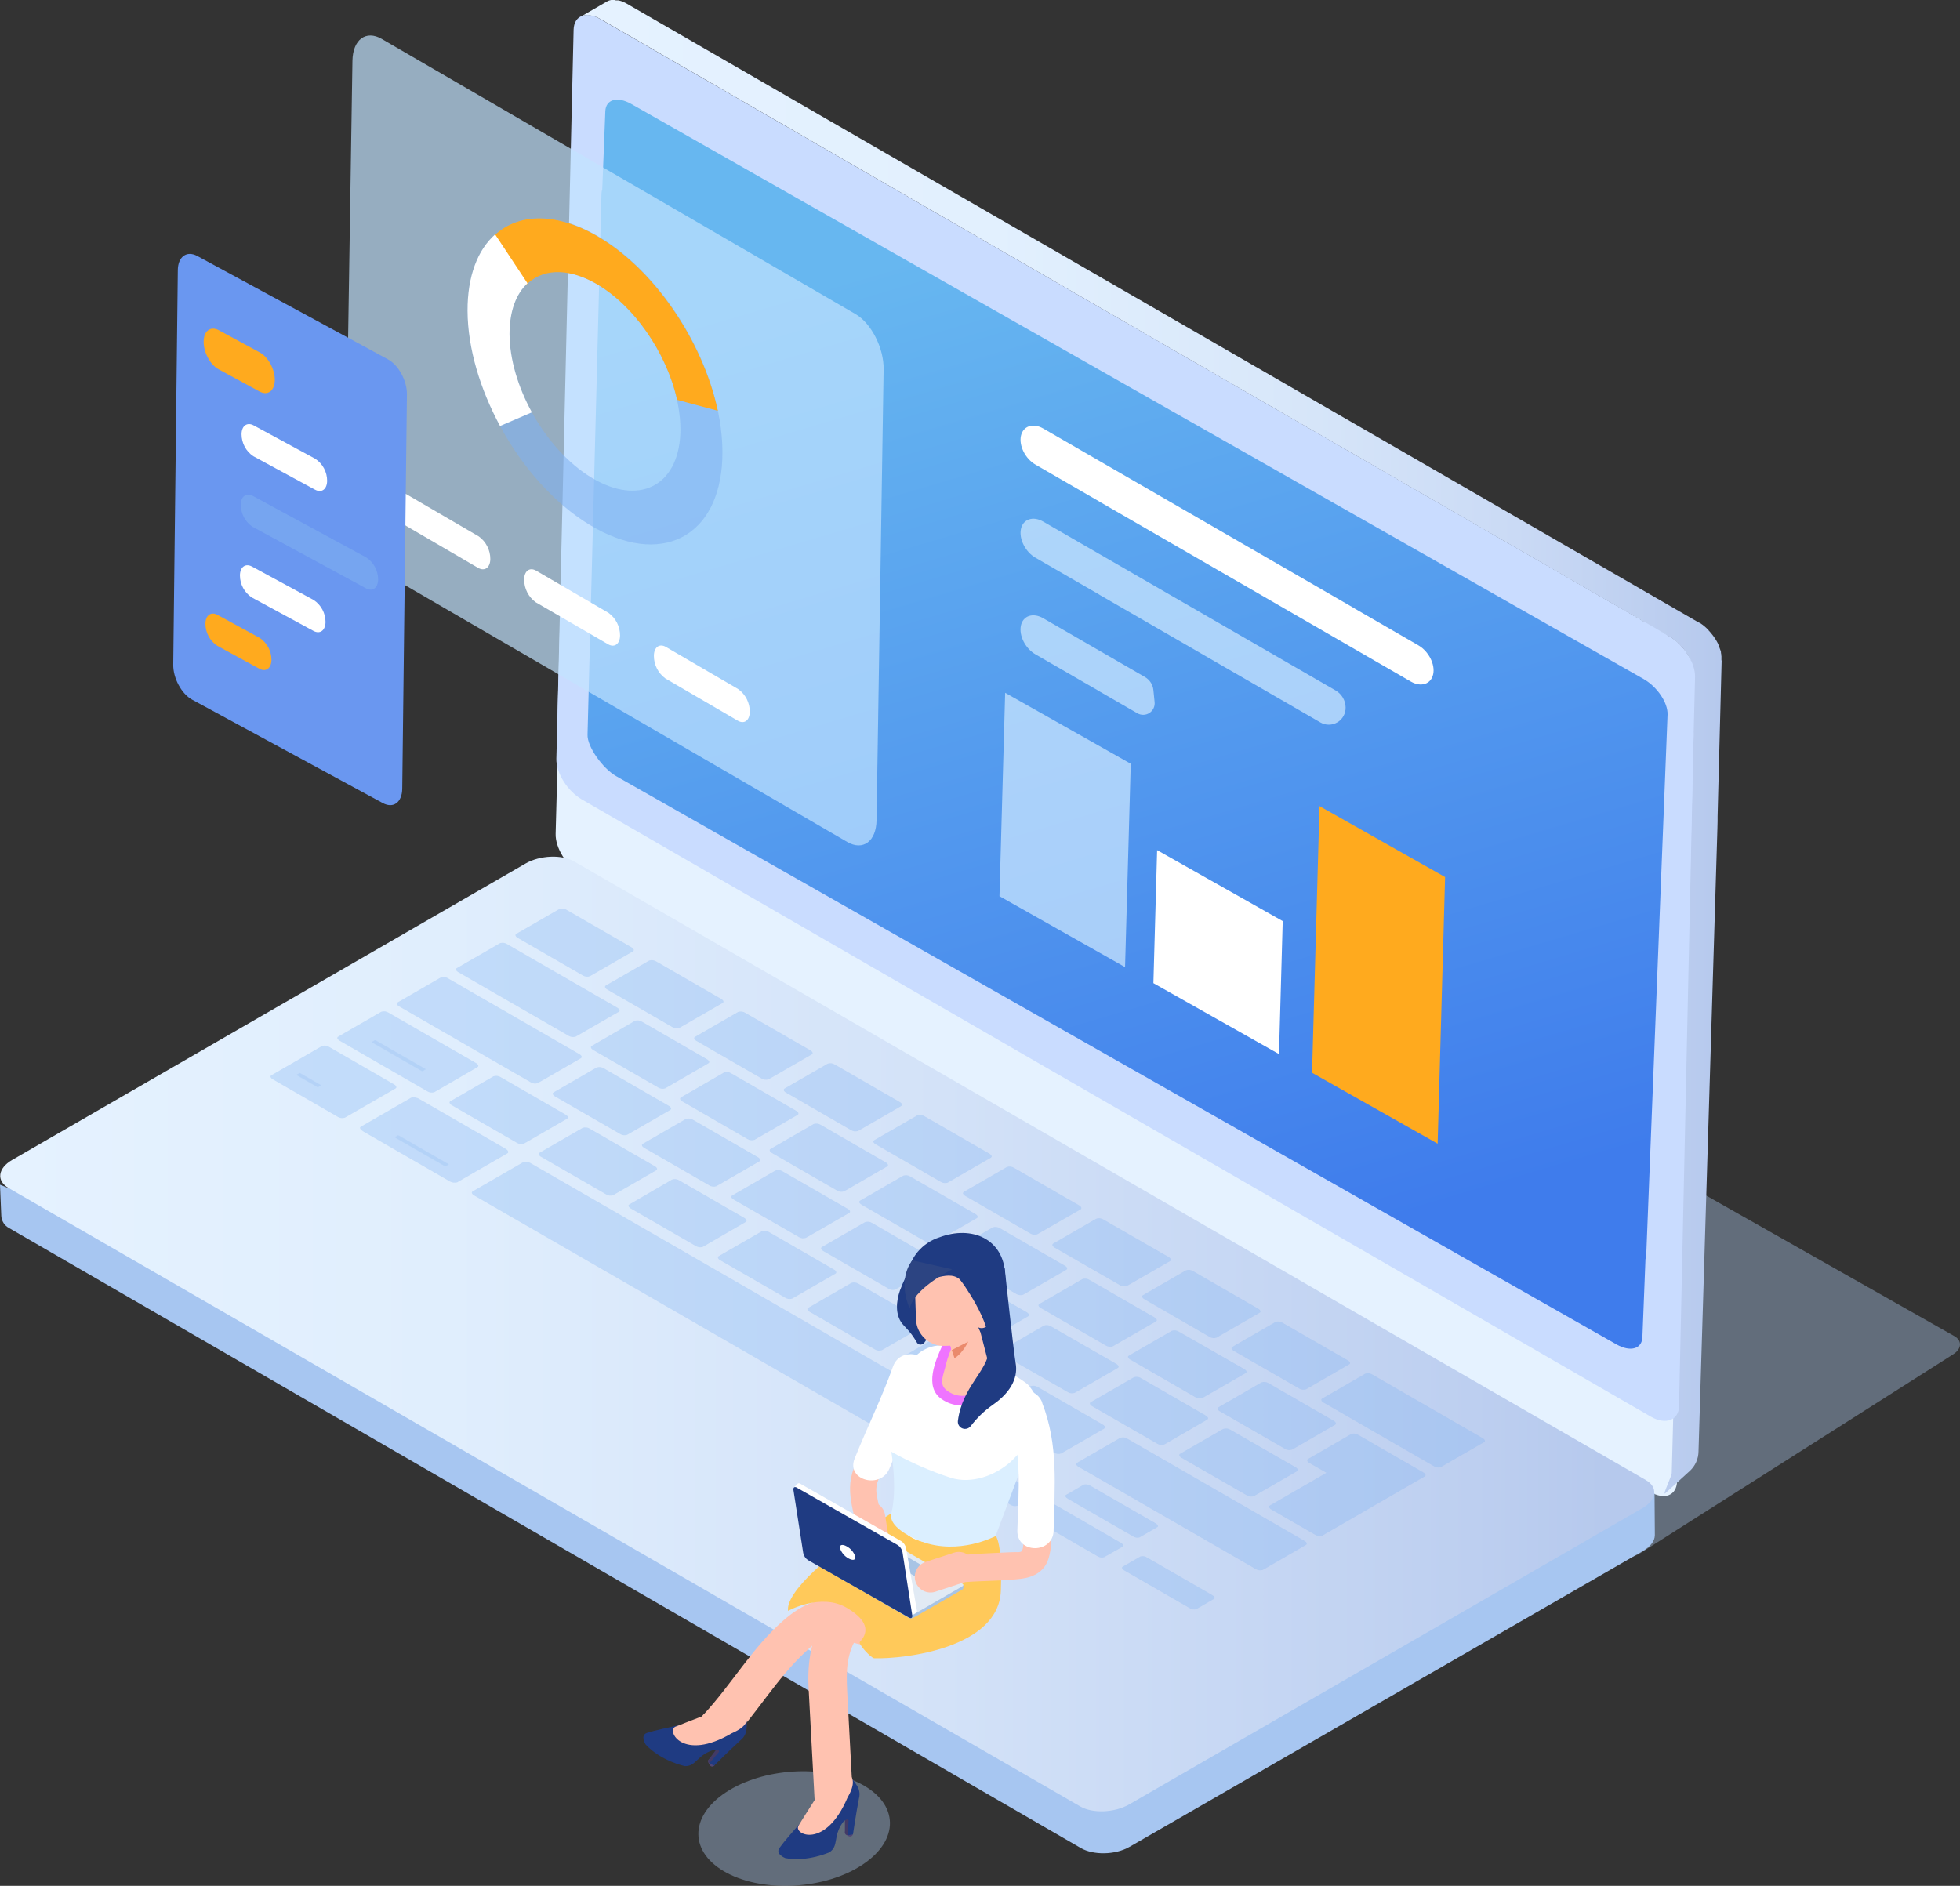 <svg width="292" height="281" viewBox="0 0 292 281" fill="none" xmlns="http://www.w3.org/2000/svg">
<rect x="0" y="0" width="292" height="281" fill="#333333" stroke="none"/>
<g style="mix-blend-mode:multiply" opacity="0.4">
<path d="M239.767 231.731L136.006 172.975C134.805 172.294 134.862 171.059 136.189 170.236L182.833 140.586C183.516 140.171 184.29 139.93 185.087 139.883C185.885 139.836 186.682 139.985 187.409 140.317L291.141 199.074C292.342 199.754 292.285 200.989 290.958 201.813L244.315 231.462C243.635 231.872 242.866 232.111 242.074 232.158C241.282 232.205 240.49 232.058 239.767 231.731Z" fill="#A8C4E5"/>
</g>
<path d="M248.605 118.633C250.767 119.88 252.472 122.608 252.415 124.723L249.846 220.729C249.789 222.845 247.993 223.548 245.842 222.302L86.588 130.327C84.426 129.081 82.722 126.353 82.779 124.237L85.347 28.249C85.404 26.133 87.201 25.43 89.351 26.676L248.605 118.633Z" fill="#E5F2FF"/>
<path d="M256.459 98.327C256.459 98.327 256.459 98.327 256.459 98.287C256.459 98.247 256.459 98.173 256.459 98.116C256.459 98.059 256.459 98.024 256.459 97.979V97.944C256.459 97.891 256.459 97.836 256.459 97.778L256.43 97.613V97.567V97.453L256.39 97.292V97.218V97.184V97.132L256.339 96.966L256.287 96.812L256.224 96.646L256.161 96.48V96.435V96.406L256.127 96.32L256.058 96.166L256.001 96.046V96.011L255.927 95.863L255.852 95.72L255.818 95.663L255.789 95.606L255.704 95.457L255.618 95.314L255.521 95.159L255.423 95.016L255.36 94.925L255.332 94.879L255.166 94.656L255.109 94.582L254.886 94.307L254.851 94.267L254.823 94.233L254.743 94.141L254.605 93.993L254.554 93.936V93.907L254.502 93.856L254.365 93.718L254.262 93.615L254.113 93.478L253.959 93.341L253.804 93.215L253.644 93.089L253.524 93.004L253.364 92.889L253.318 92.861L252.866 92.638L252.706 92.54L248.851 90.316L93.99 0.904L93.756 0.766L93.338 0.526L93.178 0.44L93.012 0.36L92.852 0.286L92.686 0.217L92.52 0.16L92.343 0.109L92.125 0.057H92.051H91.988H91.942H91.759L91.553 0H91.296H91.147H91.05C90.955 0.016 90.861 0.039 90.77 0.069C90.656 0.107 90.547 0.157 90.444 0.217L86.48 2.505C86.581 2.447 86.689 2.399 86.8 2.362L86.931 2.322L87.097 2.282H87.303H87.738C87.845 2.289 87.952 2.303 88.058 2.322C88.173 2.322 88.293 2.373 88.407 2.407H88.436C88.554 2.442 88.672 2.484 88.79 2.533H88.825C88.951 2.585 89.082 2.642 89.214 2.711L89.374 2.796L89.5 2.865L90.375 3.368L244.944 92.672L244.801 92.758L248.862 94.925L249.022 95.028L249.182 95.142L249.343 95.262L249.411 95.314L249.663 95.52L249.915 95.743H249.943L250.172 95.966L250.206 96L250.424 96.229L250.464 96.269L250.67 96.503L250.773 96.629L250.893 96.783L251.03 96.966L251.116 97.087L251.19 97.195L251.316 97.384L251.35 97.435L251.516 97.704L251.676 97.99V98.019L251.82 98.299V98.333L251.945 98.613V98.653L252.054 98.928V98.968C252.088 99.059 252.119 99.153 252.146 99.248V99.288C252.172 99.38 252.199 99.473 252.226 99.568V99.603C252.249 99.698 252.27 99.791 252.289 99.883V100.02C252.289 100.073 252.289 100.129 252.289 100.186C252.289 100.243 252.289 100.3 252.289 100.357C252.289 100.415 252.289 100.472 252.289 100.529C252.289 100.59 252.289 100.651 252.289 100.712C252.289 100.773 252.289 100.821 252.289 100.855V101.107L251.882 116.272L251.036 115.786L246.911 118.004L248.113 118.702L248.273 118.805L248.433 118.919L248.593 119.039L248.662 119.091L248.914 119.297L249.165 119.52H249.194L249.423 119.743L249.457 119.777L249.674 120.006L249.714 120.046L249.92 120.28L250.023 120.406L250.143 120.56L250.281 120.743L250.367 120.863L250.441 120.972L250.567 121.161L250.601 121.212L250.767 121.475L250.927 121.761V121.79L251.07 122.07V122.104L251.196 122.385V122.425L251.305 122.699V122.739C251.339 122.831 251.37 122.924 251.396 123.019V123.059C251.423 123.151 251.45 123.244 251.476 123.34V123.374C251.476 123.465 251.522 123.563 251.539 123.654V123.791V123.894L249.617 195.666C249.617 196.117 248.244 198.936 248.61 198.725L249.629 197.798L249.057 219.483C249.057 219.934 247.684 222.753 248.05 222.542L251.774 219.151C252.17 218.781 252.487 218.334 252.705 217.837C252.924 217.341 253.039 216.805 253.044 216.263L255.858 123.517L255.887 122.373C255.887 122.327 255.887 122.282 255.887 122.236C255.887 122.196 255.887 122.156 255.887 122.116C255.887 122.116 255.887 122.116 255.887 122.076C255.887 122.036 255.887 121.961 255.887 121.904C255.887 121.847 255.887 121.813 255.887 121.767V121.733V121.67L256.459 99.706L256.487 98.562C256.487 98.516 256.487 98.47 256.487 98.425C256.459 98.407 256.459 98.356 256.459 98.327Z" fill="url(#paint0_linear)"/>
<path d="M248.719 107.437C250.881 108.683 252.369 107.437 252.311 109.575L250.143 209.55C250.086 211.665 248.101 212.335 245.945 211.088L86.697 119.131C84.535 117.884 82.83 115.157 82.887 113.041L85.456 17.052C85.513 14.936 87.309 14.233 89.46 15.48L248.719 107.437Z" fill="#C9DCFF"/>
<path d="M248.719 94.816C250.881 96.063 252.586 98.79 252.529 100.906L250.144 196.929C250.086 199.045 248.101 199.714 245.945 198.467L86.697 106.51C84.535 105.264 82.967 109.976 83.025 107.86L85.456 4.432C85.513 2.316 87.309 1.612 89.46 2.859L248.719 94.816Z" fill="#C9DCFF"/>
<path d="M248.433 106.487C248.502 104.715 246.9 102.336 244.852 101.169L94.013 15.474C91.966 14.33 90.249 14.805 90.181 16.583L89.723 28.209C89.655 28.414 89.616 28.627 89.609 28.843L87.532 109.472C87.464 111.245 89.775 114.505 91.823 115.665L240.854 200.337C242.902 201.481 244.618 201.006 244.687 199.228L245.144 187.603C245.213 187.398 245.251 187.184 245.259 186.968L248.433 106.487Z" fill="url(#paint1_linear)"/>
<path style="mix-blend-mode:multiply" d="M246.54 228.798L246.494 222.508L240.373 226.425L239.058 223.4L85.639 134.833C83.791 133.764 80.119 133.901 77.985 135.131L11.515 173.267V172.203L1.419 177.098L0 176.526L0.194 181.181C0.214 181.553 0.33 181.915 0.53 182.229C0.731 182.544 1.009 182.801 1.339 182.976L161.027 275.368C162.875 276.438 166.135 276.42 168.269 275.191L244.772 231.097C245.916 230.422 246.534 229.587 246.534 228.769L246.54 228.798Z" fill="url(#paint2_linear)"/>
<path d="M160.941 269.169L1.281 177.024C-0.566 175.954 -0.332 174.079 1.802 172.843L78.305 128.663C80.439 127.434 83.7 127.297 85.547 128.366L245.207 220.54C247.055 221.61 246.82 223.485 244.686 224.721L168.206 268.872C166.049 270.102 162.789 270.239 160.941 269.169Z" fill="url(#paint3_linear)"/>
<g style="mix-blend-mode:multiply" opacity="0.56">
<g style="mix-blend-mode:multiply" opacity="0.56">
<path d="M87.876 145.464C87.702 145.524 87.518 145.544 87.336 145.524C87.153 145.503 86.978 145.441 86.823 145.344L77.133 139.751C76.784 139.551 76.687 139.277 76.921 139.145L83.339 135.44C83.513 135.379 83.697 135.359 83.879 135.379C84.062 135.4 84.237 135.462 84.392 135.56L94.082 141.152C94.431 141.352 94.528 141.627 94.294 141.758L87.876 145.464Z" fill="#7FB0F0"/>
</g>
<g style="mix-blend-mode:multiply" opacity="0.56">
<path d="M99.116 162.161C98.942 162.223 98.756 162.245 98.573 162.224C98.39 162.203 98.213 162.141 98.058 162.041L88.368 156.449C88.019 156.249 87.927 155.974 88.162 155.843L94.586 152.109C94.758 152.049 94.942 152.029 95.123 152.05C95.304 152.07 95.478 152.132 95.632 152.229L105.323 157.827C105.677 158.033 105.769 158.302 105.54 158.433L99.116 162.161Z" fill="#7FB0F0"/>
</g>
<g style="mix-blend-mode:multiply" opacity="0.56">
<path d="M93.436 169.092C93.262 169.152 93.078 169.172 92.895 169.15C92.713 169.128 92.538 169.065 92.383 168.966L82.687 163.374C82.344 163.174 82.241 162.899 82.47 162.768L88.894 159.056C89.068 158.998 89.252 158.979 89.434 159.001C89.617 159.023 89.791 159.085 89.947 159.182L99.642 164.775C99.991 164.975 100.089 165.249 99.86 165.381L93.436 169.092Z" fill="#7FB0F0"/>
</g>
<g style="mix-blend-mode:multiply" opacity="0.56">
<path d="M78.054 170.407C77.881 170.467 77.698 170.487 77.517 170.466C77.335 170.446 77.161 170.384 77.007 170.287L67.311 164.689C66.968 164.489 66.87 164.215 67.099 164.083L73.523 160.372C73.696 160.312 73.881 160.291 74.063 160.312C74.245 160.333 74.42 160.394 74.576 160.492L84.272 166.084C84.621 166.285 84.712 166.559 84.483 166.691L78.054 170.407Z" fill="#7FB0F0"/>
</g>
<g style="mix-blend-mode:multiply" opacity="0.56">
<path d="M51.38 166.536C51.207 166.597 51.022 166.617 50.84 166.596C50.658 166.576 50.483 166.514 50.328 166.416L40.643 160.823C40.294 160.623 40.197 160.349 40.431 160.217L47.971 155.86C48.144 155.801 48.329 155.782 48.511 155.804C48.693 155.825 48.868 155.888 49.023 155.986L58.714 161.578C59.062 161.778 59.154 162.053 58.925 162.184L51.38 166.536Z" fill="#7FB0F0"/>
</g>
<g style="mix-blend-mode:multiply" opacity="0.56">
<path d="M68.1 176.177C67.886 176.227 67.664 176.232 67.448 176.19C67.233 176.149 67.028 176.063 66.848 175.937L54.148 168.612C53.697 168.349 53.508 168.04 53.737 167.891L61.27 163.545C61.483 163.496 61.704 163.492 61.918 163.532C62.133 163.573 62.337 163.657 62.517 163.78L75.216 171.105C75.68 171.368 75.857 171.677 75.628 171.826L68.1 176.177Z" fill="#7FB0F0"/>
</g>
<g style="mix-blend-mode:multiply" opacity="0.56">
<path d="M151.52 224.377C151.354 224.422 151.18 224.431 151.01 224.402C150.84 224.373 150.678 224.308 150.536 224.212L140.851 218.625C140.497 218.419 140.365 218.167 140.56 218.053L143.345 216.44C143.513 216.396 143.688 216.387 143.858 216.416C144.029 216.445 144.192 216.51 144.335 216.606L154.02 222.193C154.369 222.393 154.494 222.65 154.306 222.765L151.52 224.377Z" fill="#7FB0F0"/>
</g>
<g style="mix-blend-mode:multiply" opacity="0.56">
<path d="M164.471 232.04C164.305 232.085 164.131 232.093 163.961 232.065C163.791 232.036 163.629 231.971 163.487 231.874L153.803 226.287C153.448 226.081 153.316 225.83 153.511 225.715L156.297 224.103C156.464 224.058 156.639 224.05 156.809 224.079C156.98 224.107 157.143 224.172 157.286 224.269L166.976 229.878C167.325 230.079 167.451 230.336 167.262 230.45L164.471 232.04Z" fill="#7FB0F0"/>
</g>
<g style="mix-blend-mode:multiply" opacity="0.56">
<path d="M178.199 239.783C178.034 239.825 177.862 239.831 177.695 239.801C177.527 239.772 177.368 239.707 177.227 239.611L167.537 234.024C167.188 233.824 167.05 233.567 167.234 233.453L169.916 231.903C170.081 231.862 170.253 231.856 170.421 231.886C170.588 231.915 170.748 231.98 170.889 232.074L180.579 237.661C180.928 237.861 181.06 238.113 180.877 238.233L178.199 239.783Z" fill="#7FB0F0"/>
</g>
<g style="mix-blend-mode:multiply" opacity="0.56">
<path d="M169.756 229.089C169.591 229.131 169.419 229.138 169.251 229.108C169.084 229.079 168.924 229.014 168.784 228.918L159.093 223.331C158.744 223.131 158.607 222.874 158.79 222.759L161.473 221.209C161.638 221.169 161.81 221.163 161.977 221.192C162.145 221.222 162.304 221.286 162.445 221.381L172.136 226.968C172.485 227.168 172.616 227.42 172.433 227.54L169.756 229.089Z" fill="#7FB0F0"/>
</g>
<g style="mix-blend-mode:multiply" opacity="0.56">
<path d="M134.765 214.639C134.591 214.699 134.405 214.719 134.222 214.697C134.039 214.675 133.863 214.612 133.707 214.513L70.635 178.127C70.291 177.927 70.189 177.653 70.417 177.521L77.957 173.164C78.131 173.106 78.315 173.088 78.497 173.109C78.679 173.131 78.854 173.193 79.009 173.29L142.087 209.676C142.436 209.876 142.533 210.156 142.305 210.287L134.765 214.639Z" fill="#7FB0F0"/>
</g>
<g style="mix-blend-mode:multiply" opacity="0.56">
<path d="M66.384 173.776C66.351 173.788 66.315 173.788 66.281 173.776L58.845 169.498C58.805 169.498 58.782 169.447 58.799 169.441L59.268 169.172C59.302 169.161 59.338 169.161 59.371 169.172L66.808 173.45C66.848 173.45 66.871 173.501 66.859 173.507L66.384 173.776Z" fill="#7FB0F0"/>
</g>
<g style="mix-blend-mode:multiply" opacity="0.56">
<path d="M47.364 161.996C47.356 162 47.346 162.003 47.336 162.003C47.326 162.003 47.316 162 47.307 161.996L44.161 160.183C44.161 160.183 44.161 160.183 44.161 160.149L44.63 159.88C44.639 159.875 44.649 159.873 44.659 159.873C44.669 159.873 44.679 159.875 44.687 159.88L47.834 161.693C47.834 161.693 47.834 161.693 47.834 161.727L47.364 161.996Z" fill="#7FB0F0"/>
</g>
<g style="mix-blend-mode:multiply" opacity="0.56">
<path d="M91.342 178.087C91.169 178.147 90.984 178.166 90.802 178.144C90.62 178.122 90.445 178.06 90.29 177.961L80.6 172.369C80.256 172.169 80.153 171.894 80.382 171.763L86.806 168.052C86.981 167.993 87.166 167.973 87.349 167.995C87.532 168.017 87.708 168.079 87.864 168.177L97.555 173.77C97.903 173.97 98.001 174.245 97.766 174.382L91.342 178.087Z" fill="#7FB0F0"/>
</g>
<g style="mix-blend-mode:multiply" opacity="0.56">
<path d="M104.711 185.784C104.538 185.843 104.355 185.863 104.174 185.842C103.992 185.822 103.818 185.761 103.664 185.664L93.974 180.071C93.625 179.871 93.527 179.597 93.756 179.465L100.134 175.754C100.309 175.695 100.495 175.675 100.678 175.697C100.861 175.719 101.037 175.781 101.193 175.88L110.883 181.472C111.226 181.673 111.323 181.947 111.094 182.079L104.711 185.784Z" fill="#7FB0F0"/>
</g>
<g style="mix-blend-mode:multiply" opacity="0.56">
<path d="M118.033 193.487C117.861 193.546 117.677 193.566 117.496 193.545C117.315 193.524 117.141 193.463 116.986 193.367L107.29 187.774C106.941 187.574 106.85 187.299 107.079 187.168L113.503 183.457C113.676 183.397 113.86 183.376 114.043 183.397C114.225 183.418 114.4 183.479 114.555 183.577L124.251 189.169C124.6 189.37 124.692 189.644 124.463 189.776L118.033 193.487Z" fill="#7FB0F0"/>
</g>
<g style="mix-blend-mode:multiply" opacity="0.56">
<path d="M131.379 201.184C131.206 201.244 131.021 201.265 130.839 201.244C130.656 201.223 130.481 201.162 130.326 201.064L120.63 195.471C120.281 195.271 120.184 194.996 120.413 194.865L126.837 191.154C127.011 191.094 127.197 191.074 127.38 191.095C127.564 191.117 127.74 191.18 127.895 191.28L137.591 196.872C137.94 197.072 138.031 197.347 137.803 197.478L131.379 201.184Z" fill="#7FB0F0"/>
</g>
<g style="mix-blend-mode:multiply" opacity="0.56">
<path d="M144.753 208.886C144.578 208.946 144.392 208.965 144.209 208.943C144.026 208.922 143.85 208.859 143.694 208.761L134.004 203.168C133.655 202.968 133.564 202.693 133.793 202.562L140.176 198.856C140.35 198.796 140.534 198.776 140.716 198.797C140.899 198.817 141.074 198.879 141.229 198.976L150.919 204.569C151.268 204.769 151.365 205.049 151.137 205.181L144.753 208.886Z" fill="#7FB0F0"/>
</g>
<g style="mix-blend-mode:multiply" opacity="0.56">
<path d="M158.076 216.578C157.902 216.636 157.717 216.656 157.535 216.634C157.353 216.612 157.178 216.55 157.023 216.452L147.333 210.859C146.984 210.659 146.887 210.385 147.116 210.253L153.539 206.542C153.714 206.482 153.9 206.462 154.083 206.484C154.266 206.506 154.442 206.569 154.598 206.668L164.288 212.26C164.637 212.46 164.728 212.735 164.5 212.866L158.076 216.578Z" fill="#7FB0F0"/>
</g>
<g style="mix-blend-mode:multiply" opacity="0.56">
<path d="M188.136 233.921C187.962 233.981 187.777 234 187.595 233.978C187.413 233.956 187.238 233.894 187.083 233.796L160.678 218.562C160.329 218.362 160.232 218.087 160.467 217.956L166.89 214.244C167.064 214.184 167.248 214.164 167.43 214.185C167.613 214.206 167.788 214.267 167.943 214.365L194.348 229.598C194.697 229.798 194.788 230.073 194.56 230.204L188.136 233.921Z" fill="#7FB0F0"/>
</g>
<g style="mix-blend-mode:multiply" opacity="0.56">
<path d="M106.718 176.749C106.546 176.81 106.362 176.831 106.181 176.81C106 176.789 105.825 176.727 105.671 176.629L95.975 171.037C95.627 170.836 95.529 170.568 95.764 170.43L102.188 166.719C102.361 166.66 102.544 166.641 102.726 166.663C102.907 166.685 103.081 166.747 103.235 166.845L112.931 172.438C113.279 172.638 113.371 172.912 113.142 173.044L106.718 176.749Z" fill="#7FB0F0"/>
</g>
<g style="mix-blend-mode:multiply" opacity="0.56">
<path d="M120.064 184.446C119.891 184.506 119.708 184.526 119.527 184.505C119.345 184.484 119.171 184.423 119.017 184.326L109.292 178.733C108.949 178.533 108.852 178.264 109.081 178.127L115.533 174.41C115.706 174.351 115.889 174.331 116.07 174.351C116.251 174.372 116.426 174.433 116.58 174.53L126.305 180.123C126.648 180.323 126.745 180.598 126.516 180.729L120.064 184.446Z" fill="#7FB0F0"/>
</g>
<g style="mix-blend-mode:multiply" opacity="0.56">
<path d="M133.409 192.137C133.236 192.197 133.051 192.216 132.869 192.195C132.686 192.173 132.511 192.11 132.357 192.011L122.667 186.419C122.323 186.219 122.215 185.944 122.449 185.813L128.873 182.101C129.047 182.043 129.231 182.025 129.413 182.046C129.595 182.068 129.77 182.13 129.926 182.227L139.604 187.831C139.953 188.031 140.051 188.306 139.822 188.437L133.409 192.137Z" fill="#7FB0F0"/>
</g>
<g style="mix-blend-mode:multiply" opacity="0.56">
<path d="M146.755 199.846C146.581 199.906 146.396 199.925 146.214 199.904C146.032 199.882 145.857 199.819 145.702 199.72L136.012 194.127C135.663 193.927 135.566 193.653 135.795 193.521L142.219 189.81C142.392 189.751 142.577 189.731 142.759 189.753C142.941 189.775 143.116 189.837 143.271 189.936L152.961 195.528C153.31 195.728 153.402 196.003 153.179 196.134L146.755 199.846Z" fill="#7FB0F0"/>
</g>
<g style="mix-blend-mode:multiply" opacity="0.56">
<path d="M160.106 207.542C159.933 207.602 159.748 207.622 159.565 207.6C159.383 207.578 159.208 207.516 159.054 207.417L149.329 201.824C148.98 201.624 148.883 201.355 149.117 201.218L155.541 197.507C155.714 197.448 155.898 197.429 156.079 197.451C156.26 197.472 156.434 197.535 156.588 197.633L166.313 203.225C166.662 203.425 166.753 203.7 166.53 203.831L160.106 207.542Z" fill="#7FB0F0"/>
</g>
<g style="mix-blend-mode:multiply" opacity="0.56">
<path d="M173.451 215.239C173.279 215.299 173.096 215.32 172.914 215.299C172.733 215.278 172.559 215.217 172.405 215.119L162.714 209.533C162.36 209.327 162.262 209.058 162.497 208.926L168.921 205.215C169.095 205.156 169.279 205.137 169.461 205.159C169.644 205.181 169.818 205.243 169.973 205.341L179.647 210.922C179.995 211.122 180.087 211.397 179.858 211.528L173.451 215.239Z" fill="#7FB0F0"/>
</g>
<g style="mix-blend-mode:multiply" opacity="0.56">
<path d="M186.797 222.936C186.625 222.996 186.441 223.017 186.26 222.996C186.079 222.975 185.904 222.914 185.75 222.816L176.026 217.224C175.677 217.024 175.585 216.755 175.814 216.618L182.238 212.906C182.41 212.846 182.594 212.826 182.775 212.847C182.956 212.868 183.131 212.929 183.285 213.026L193.009 218.619C193.358 218.819 193.45 219.094 193.221 219.225L186.797 222.936Z" fill="#7FB0F0"/>
</g>
<g style="mix-blend-mode:multiply" opacity="0.56">
<path d="M112.405 169.836C112.231 169.897 112.045 169.918 111.862 169.897C111.678 169.877 111.502 169.814 111.346 169.716L101.656 164.117C101.313 163.917 101.216 163.648 101.45 163.511L107.874 159.8C108.046 159.74 108.23 159.72 108.411 159.741C108.592 159.762 108.767 159.823 108.921 159.92L118.611 165.513C118.96 165.713 119.057 165.987 118.829 166.119L112.405 169.836Z" fill="#7FB0F0"/>
</g>
<g style="mix-blend-mode:multiply" opacity="0.56">
<path d="M125.75 177.515C125.577 177.576 125.392 177.596 125.21 177.576C125.028 177.555 124.853 177.493 124.697 177.395L115.007 171.803C114.658 171.603 114.561 171.328 114.796 171.191L121.22 167.48C121.393 167.42 121.578 167.401 121.76 167.423C121.942 167.444 122.117 167.507 122.272 167.605L131.962 173.198C132.306 173.398 132.403 173.673 132.174 173.804L125.75 177.515Z" fill="#7FB0F0"/>
</g>
<g style="mix-blend-mode:multiply" opacity="0.56">
<path d="M139.096 185.212C138.922 185.274 138.736 185.295 138.553 185.274C138.369 185.253 138.193 185.191 138.037 185.092L128.347 179.5C127.998 179.3 127.907 179.025 128.141 178.894L134.565 175.182C134.737 175.123 134.921 175.103 135.102 175.123C135.283 175.144 135.458 175.205 135.612 175.302L145.325 180.895C145.674 181.095 145.771 181.37 145.542 181.501L139.096 185.212Z" fill="#7FB0F0"/>
</g>
<g style="mix-blend-mode:multiply" opacity="0.56">
<path d="M152.441 192.915C152.268 192.976 152.083 192.997 151.901 192.977C151.718 192.956 151.543 192.894 151.388 192.795L141.692 187.202C141.343 187.002 141.246 186.728 141.481 186.59L147.905 182.879C148.078 182.82 148.263 182.801 148.445 182.822C148.627 182.844 148.802 182.907 148.957 183.005L158.653 188.598C159.002 188.798 159.094 189.072 158.865 189.204L152.441 192.915Z" fill="#7FB0F0"/>
</g>
<g style="mix-blend-mode:multiply" opacity="0.56">
<path d="M165.786 200.606C165.613 200.667 165.429 200.688 165.246 200.667C165.064 200.646 164.889 200.584 164.734 200.486L155.049 194.899C154.7 194.699 154.603 194.425 154.838 194.293L161.262 190.582C161.434 190.523 161.618 190.504 161.799 190.526C161.98 190.547 162.154 190.61 162.308 190.708L172.004 196.3C172.348 196.5 172.445 196.769 172.216 196.901L165.786 200.606Z" fill="#7FB0F0"/>
</g>
<g style="mix-blend-mode:multiply" opacity="0.56">
<path d="M179.137 208.309C178.963 208.369 178.777 208.389 178.594 208.367C178.411 208.345 178.235 208.282 178.079 208.183L168.389 202.59C168.046 202.39 167.949 202.116 168.183 201.984L174.607 198.273C174.78 198.221 174.963 198.208 175.142 198.235C175.321 198.261 175.492 198.327 175.642 198.427L185.367 203.991C185.722 204.197 185.813 204.466 185.584 204.598L179.137 208.309Z" fill="#7FB0F0"/>
</g>
<g style="mix-blend-mode:multiply" opacity="0.56">
<path d="M192.483 216.006C192.31 216.066 192.126 216.087 191.943 216.066C191.761 216.045 191.586 215.984 191.431 215.886L181.735 210.293C181.386 210.093 181.289 209.818 181.523 209.687L187.947 205.976C188.12 205.917 188.304 205.898 188.485 205.92C188.666 205.941 188.84 206.004 188.994 206.102L198.69 211.694C199.039 211.894 199.13 212.169 198.901 212.3L192.483 216.006Z" fill="#7FB0F0"/>
</g>
<g style="mix-blend-mode:multiply" opacity="0.56">
<path d="M85.77 154.459C85.597 154.52 85.411 154.541 85.228 154.521C85.044 154.5 84.868 154.438 84.712 154.339L68.278 144.858C67.929 144.658 67.832 144.383 68.066 144.246L74.49 140.535C74.664 140.478 74.848 140.461 75.029 140.485C75.21 140.509 75.384 140.572 75.537 140.672L91.971 150.153C92.32 150.353 92.418 150.628 92.189 150.759L85.77 154.459Z" fill="#7FB0F0"/>
</g>
<g style="mix-blend-mode:multiply" opacity="0.56">
<path d="M214.672 218.596C214.499 218.656 214.315 218.677 214.132 218.656C213.95 218.635 213.775 218.574 213.62 218.476L197.185 208.995C196.842 208.795 196.745 208.52 196.974 208.389L203.392 204.683C203.565 204.623 203.75 204.603 203.932 204.624C204.114 204.645 204.289 204.706 204.444 204.803L220.879 214.285C221.228 214.485 221.325 214.759 221.091 214.891L214.672 218.596Z" fill="#7FB0F0"/>
</g>
<g style="mix-blend-mode:multiply" opacity="0.56">
<path d="M80.113 161.39C79.94 161.45 79.755 161.47 79.573 161.448C79.39 161.426 79.215 161.363 79.061 161.264L59.469 149.958C59.12 149.758 59.023 149.484 59.251 149.352L65.675 145.641C65.849 145.582 66.034 145.562 66.216 145.584C66.398 145.606 66.573 145.668 66.728 145.767L86.32 157.072C86.674 157.278 86.766 157.547 86.537 157.678L80.113 161.39Z" fill="#7FB0F0"/>
</g>
<g style="mix-blend-mode:multiply" opacity="0.56">
<path d="M64.714 162.733C64.541 162.793 64.356 162.812 64.174 162.79C63.992 162.769 63.817 162.706 63.662 162.608L50.597 155.071C50.248 154.871 50.15 154.596 50.379 154.465L56.803 150.753C56.976 150.693 57.161 150.673 57.343 150.694C57.525 150.715 57.7 150.776 57.856 150.874L70.921 158.399C71.27 158.599 71.361 158.874 71.132 159.005L64.714 162.733Z" fill="#7FB0F0"/>
</g>
<g style="mix-blend-mode:multiply" opacity="0.56">
<path d="M101.215 153.161C101.041 153.221 100.855 153.241 100.672 153.22C100.488 153.198 100.312 153.135 100.157 153.035L90.473 147.448C90.124 147.248 90.026 146.974 90.261 146.842L96.702 143.131C96.875 143.071 97.06 143.05 97.242 143.071C97.424 143.092 97.599 143.153 97.754 143.251L107.439 148.838C107.794 149.044 107.885 149.312 107.656 149.45L101.215 153.161Z" fill="#7FB0F0"/>
</g>
<g style="mix-blend-mode:multiply" opacity="0.56">
<path d="M114.504 160.818C114.329 160.878 114.144 160.898 113.96 160.876C113.777 160.854 113.601 160.791 113.446 160.692L103.755 155.099C103.406 154.899 103.309 154.625 103.544 154.493L109.962 150.788C110.135 150.728 110.32 150.707 110.502 150.728C110.684 150.749 110.859 150.81 111.014 150.908L120.727 156.5C121.076 156.701 121.174 156.975 120.939 157.112L114.504 160.818Z" fill="#7FB0F0"/>
</g>
<g style="mix-blend-mode:multiply" opacity="0.56">
<path d="M127.844 168.515C127.671 168.576 127.486 168.597 127.304 168.576C127.121 168.555 126.946 168.493 126.791 168.395L117.101 162.802C116.752 162.602 116.66 162.327 116.889 162.196L123.307 158.49C123.481 158.43 123.665 158.409 123.847 158.43C124.03 158.451 124.205 158.513 124.36 158.61L134.05 164.203C134.399 164.403 134.491 164.672 134.262 164.809L127.844 168.515Z" fill="#7FB0F0"/>
</g>
<g style="mix-blend-mode:multiply" opacity="0.56">
<path d="M141.195 176.217C141.022 176.277 140.837 176.298 140.655 176.277C140.473 176.256 140.298 176.195 140.142 176.097L130.452 170.505C130.103 170.305 130.006 170.03 130.24 169.893L136.659 166.187C136.833 166.127 137.019 166.107 137.202 166.128C137.386 166.15 137.562 166.213 137.717 166.313L147.401 171.9C147.75 172.1 147.848 172.375 147.613 172.506L141.195 176.217Z" fill="#7FB0F0"/>
</g>
<g style="mix-blend-mode:multiply" opacity="0.56">
<path d="M154.54 183.914C154.368 183.975 154.184 183.995 154.003 183.974C153.822 183.954 153.647 183.892 153.493 183.794L143.803 178.202C143.454 178.001 143.357 177.727 143.592 177.59L150.01 173.884C150.184 173.824 150.37 173.804 150.553 173.825C150.737 173.847 150.913 173.91 151.068 174.01L160.77 179.603C161.119 179.803 161.21 180.071 160.976 180.209L154.54 183.914Z" fill="#7FB0F0"/>
</g>
<g style="mix-blend-mode:multiply" opacity="0.56">
<path d="M167.892 191.611C167.718 191.671 167.534 191.692 167.352 191.671C167.17 191.65 166.994 191.589 166.839 191.491L157.115 185.898C156.766 185.698 156.674 185.424 156.909 185.292L163.327 181.587C163.5 181.526 163.685 181.505 163.867 181.526C164.049 181.547 164.225 181.609 164.379 181.707L174.104 187.299C174.447 187.5 174.544 187.774 174.316 187.906L167.892 191.611Z" fill="#7FB0F0"/>
</g>
<g style="mix-blend-mode:multiply" opacity="0.56">
<path d="M181.237 199.314C181.064 199.374 180.879 199.394 180.697 199.374C180.515 199.353 180.34 199.291 180.184 199.194L170.494 193.595C170.145 193.395 170.048 193.121 170.277 192.984L176.695 189.278C176.869 189.218 177.055 189.198 177.238 189.22C177.422 189.242 177.598 189.305 177.753 189.404L187.449 194.997C187.798 195.197 187.895 195.471 187.661 195.603L181.237 199.314Z" fill="#7FB0F0"/>
</g>
<g style="mix-blend-mode:multiply" opacity="0.56">
<path d="M194.582 207.005C194.41 207.065 194.226 207.085 194.045 207.064C193.864 207.044 193.69 206.982 193.535 206.885L183.811 201.287C183.468 201.086 183.37 200.818 183.605 200.68L190.023 196.975C190.195 196.915 190.379 196.895 190.56 196.915C190.742 196.936 190.916 196.998 191.07 197.095L200.795 202.693C201.143 202.893 201.235 203.162 201 203.299L194.582 207.005Z" fill="#7FB0F0"/>
</g>
<g style="mix-blend-mode:multiply" opacity="0.56">
<path d="M202.345 213.799C202.169 213.699 201.974 213.637 201.773 213.616C201.612 213.586 201.446 213.608 201.298 213.678L194.874 217.39C194.823 217.413 194.783 217.455 194.762 217.507C194.741 217.559 194.74 217.617 194.76 217.67C194.828 217.811 194.94 217.925 195.08 217.996L197.609 219.454L189.188 224.32C189.138 224.344 189.098 224.386 189.078 224.439C189.057 224.491 189.058 224.549 189.08 224.6C189.148 224.743 189.263 224.858 189.406 224.926L195.933 228.695C196.109 228.795 196.303 228.859 196.505 228.884C196.669 228.914 196.839 228.892 196.991 228.821L212.253 219.997C212.278 219.986 212.301 219.97 212.321 219.95C212.34 219.93 212.355 219.906 212.365 219.88C212.375 219.854 212.38 219.826 212.38 219.798C212.379 219.77 212.373 219.743 212.361 219.717C212.295 219.572 212.179 219.455 212.035 219.385L202.345 213.799Z" fill="#7FB0F0"/>
</g>
<g style="mix-blend-mode:multiply" opacity="0.56">
<path d="M62.952 159.6C62.919 159.612 62.883 159.612 62.849 159.6L55.413 155.322C55.373 155.322 55.35 155.271 55.367 155.265L55.836 154.996C55.87 154.985 55.906 154.985 55.939 154.996L63.376 159.274C63.416 159.274 63.438 159.325 63.427 159.331L62.952 159.6Z" fill="#7FB0F0"/>
</g>
</g>
<path opacity="0.69" d="M126.224 125.455L55.647 84.466C53.29 83.099 51.408 79.394 51.454 76.237L52.507 9.058C52.558 5.901 54.52 4.438 56.877 5.804L127.448 46.794C129.805 48.16 131.687 51.866 131.641 55.022L130.589 122.202C130.543 125.358 128.575 126.822 126.224 125.455Z" fill="#C2E4FF"/>
<g style="mix-blend-mode:multiply" opacity="0.56">
<path d="M69.662 46.319C69.725 58.419 78.242 72.932 88.751 78.731C99.259 84.529 107.679 79.417 107.628 67.294C107.576 55.171 99.047 40.68 88.539 34.882C78.031 29.084 69.599 34.236 69.662 46.319ZM101.37 63.857C101.41 71.971 95.747 75.397 88.716 71.514C81.686 67.631 75.954 57.893 75.914 49.784C75.874 41.675 81.537 38.239 88.568 42.127C95.598 46.016 101.324 55.766 101.364 63.88L101.37 63.857Z" fill="#7FB0F0"/>
</g>
<path d="M88.527 34.928C82.115 31.377 76.463 31.92 73.082 35.648L78.288 42.55C80.576 40.126 84.334 39.794 88.585 42.144C94.402 45.364 99.327 52.586 100.878 59.58L106.941 61.204C104.682 50.688 97.274 39.771 88.527 34.928Z" fill="#FFAA1E"/>
<path d="M74.496 63.474L79.238 61.438C77.19 57.704 75.932 53.57 75.909 49.784C75.909 46.353 76.893 43.768 78.586 42.213L73.764 34.928C71.172 37.215 69.634 41.138 69.656 46.324C69.685 51.911 71.533 57.99 74.496 63.474Z" fill="white"/>
<path d="M71.258 84.632L60.475 78.342C59.943 77.955 59.511 77.449 59.212 76.863C58.914 76.278 58.759 75.63 58.759 74.973C58.759 73.681 59.583 73.081 60.549 73.641L71.332 79.931C71.864 80.317 72.296 80.824 72.594 81.409C72.893 81.995 73.048 82.642 73.048 83.299C73.031 84.569 72.224 85.169 71.258 84.632Z" fill="white"/>
<path d="M90.587 95.994L79.804 89.733C79.272 89.347 78.84 88.84 78.541 88.254C78.243 87.669 78.088 87.022 78.088 86.365C78.088 85.072 78.912 84.472 79.878 85.032L90.661 91.322C91.193 91.709 91.625 92.215 91.924 92.8C92.222 93.386 92.377 94.034 92.377 94.691C92.36 95.954 91.553 96.555 90.587 95.994Z" fill="white"/>
<path d="M109.916 107.385L99.133 101.095C98.602 100.709 98.169 100.202 97.871 99.617C97.572 99.032 97.417 98.384 97.417 97.727C97.417 96.435 98.241 95.834 99.207 96.395L109.99 102.685C110.522 103.071 110.954 103.578 111.253 104.163C111.551 104.748 111.706 105.396 111.706 106.053C111.689 107.345 110.883 107.946 109.916 107.385Z" fill="white"/>
<path d="M57.02 119.657L28.63 104.257C27.051 103.4 25.77 101.044 25.81 99.002L26.491 40.297C26.491 38.25 27.818 37.289 29.397 38.147L57.804 53.547C59.383 54.404 60.664 56.761 60.624 58.802L59.926 117.512C59.903 119.554 58.605 120.52 57.02 119.657Z" fill="#6A97F0"/>
<path d="M38.652 58.327L32.549 55.016C31.313 54.342 30.323 52.5 30.341 50.899C30.341 49.298 31.376 48.543 32.629 49.218L38.732 52.529C39.968 53.204 40.958 55.045 40.94 56.646C40.906 58.247 39.888 59.002 38.652 58.327Z" fill="#FFAA1E"/>
<path d="M46.935 72.966L37.731 67.974C37.196 67.615 36.757 67.13 36.453 66.561C36.149 65.993 35.989 65.359 35.986 64.715C35.986 63.445 36.81 62.851 37.788 63.382L46.992 68.375C47.527 68.734 47.966 69.219 48.27 69.787C48.574 70.356 48.734 70.99 48.737 71.634C48.725 72.903 47.919 73.498 46.935 72.966Z" fill="white"/>
<g style="mix-blend-mode:multiply" opacity="0.56">
<path d="M54.532 87.668L37.617 78.49C37.082 78.131 36.643 77.646 36.339 77.077C36.035 76.509 35.874 75.875 35.872 75.231C35.872 73.961 36.696 73.367 37.674 73.898L54.589 83.076C55.124 83.436 55.563 83.921 55.867 84.489C56.171 85.058 56.331 85.692 56.334 86.336C56.316 87.605 55.516 88.2 54.532 87.668Z" fill="#7FB0F0"/>
</g>
<path d="M46.695 94.004L37.491 89.012C36.956 88.653 36.517 88.168 36.213 87.599C35.909 87.031 35.748 86.397 35.746 85.753C35.746 84.483 36.57 83.888 37.548 84.42L46.752 89.412C47.287 89.772 47.726 90.257 48.03 90.825C48.334 91.394 48.494 92.028 48.497 92.672C48.48 93.941 47.673 94.536 46.695 94.004Z" fill="white"/>
<path d="M38.641 99.643L32.348 96.212C31.813 95.852 31.375 95.367 31.07 94.799C30.766 94.231 30.606 93.597 30.604 92.952C30.604 91.683 31.427 91.088 32.405 91.62L38.698 95.051C39.233 95.41 39.672 95.895 39.976 96.464C40.28 97.032 40.44 97.666 40.443 98.31C40.425 99.574 39.619 100.174 38.641 99.643Z" fill="#FFAA1E"/>
<path opacity="0.69" d="M167.611 144.103L148.9 133.535L149.747 103.228L168.458 113.801L167.611 144.103Z" fill="#D2EBFF"/>
<path d="M190.544 157.061L171.833 146.493L172.387 126.673L191.099 137.247L190.544 157.061Z" fill="white"/>
<path d="M214.18 170.413L195.469 159.846L196.578 120.114L215.29 130.682L214.18 170.413Z" fill="#FFAA1E"/>
<path d="M211.326 96.166L201.847 90.688L201.755 90.625L155.421 63.851C153.905 62.976 152.412 63.474 152.097 64.955C151.783 66.436 152.772 68.386 154.288 69.244L163.767 74.722L163.858 74.785L210.193 101.558C211.709 102.433 213.202 101.936 213.516 100.455C213.831 98.974 212.824 97.041 211.326 96.166Z" fill="white"/>
<path opacity="0.69" d="M200.468 105.384C200.456 104.875 200.313 104.379 200.054 103.941C199.794 103.504 199.427 103.14 198.987 102.885L155.421 77.724C153.905 76.849 152.412 77.347 152.097 78.828C151.783 80.309 152.772 82.259 154.288 83.117L163.767 88.595L163.858 88.658L196.71 107.643C197.096 107.865 197.534 107.981 197.98 107.979C198.425 107.976 198.862 107.854 199.245 107.626C199.628 107.399 199.943 107.073 200.158 106.683C200.373 106.292 200.48 105.852 200.468 105.407V105.384Z" fill="#D2EBFF"/>
<path opacity="0.69" d="M171.832 102.822C171.792 102.421 171.657 102.036 171.438 101.698C171.219 101.36 170.923 101.079 170.574 100.878L155.415 92.117C153.899 91.242 152.406 91.74 152.092 93.221C151.777 94.702 152.767 96.652 154.282 97.51L163.761 102.988L163.853 103.051L169.458 106.287C169.731 106.442 170.042 106.52 170.356 106.511C170.67 106.502 170.975 106.407 171.239 106.237C171.502 106.066 171.714 105.827 171.851 105.544C171.988 105.262 172.045 104.947 172.015 104.635L171.832 102.822Z" fill="#D2EBFF"/>
<g style="mix-blend-mode:multiply" opacity="0.4">
<path d="M128.513 277.833C122.998 281.504 113.96 282.064 108.326 279.091C102.691 276.117 102.605 270.736 108.108 267.082C113.611 263.428 122.661 262.851 128.295 265.824C133.93 268.798 134.027 274.167 128.513 277.833Z" fill="#A8C4E5"/>
</g>
<path d="M137.253 204.958C136.458 210.07 134.599 213.804 132.053 218.207C131.218 219.654 130.337 220.941 130.595 222.622C130.978 224.909 131.704 227.128 131.967 229.484C132.253 232.069 128.203 232.051 127.917 229.484C127.454 225.264 125.532 222.09 127.534 218.047C128.587 215.914 130 213.981 131.098 211.871C132.396 209.384 132.917 206.645 133.346 203.866C133.746 201.298 137.648 202.39 137.247 204.941L137.253 204.958Z" fill="#FFC2B0"/>
<path d="M138.242 205.061C136.589 209.756 134.387 214.159 132.522 218.785C131.252 221.97 126.03 220.58 127.317 217.35C129.159 212.735 131.361 208.332 133.037 203.625C134.181 200.372 139.398 201.773 138.242 205.061Z" fill="white"/>
<path d="M139.713 234.23C135.171 236.277 129.582 240.114 127.26 244.678C125.904 247.342 126.115 250.07 126.258 252.918L127.065 267.923C127.26 271.594 121.551 271.583 121.345 267.923L120.464 251.517C120.258 247.708 120.836 243.946 122.964 240.686C126.098 235.877 131.641 231.634 136.824 229.295C140.147 227.797 143.059 232.726 139.684 234.224L139.713 234.23Z" fill="#FFC2B0"/>
<path d="M104.933 255.348C109.069 250.853 112.021 245.587 116.654 241.504C119.514 238.971 122.643 237.575 126.379 238.645C130.898 239.96 134.627 240.206 138.729 237.45C141.789 235.397 144.655 240.343 141.589 242.379C137.886 244.933 133.329 245.935 128.896 245.169C127.345 244.912 125.904 244.369 124.388 244.026C123.759 243.877 123.816 243.848 123.484 243.894C122.128 244.077 120.921 245.267 119.983 246.142C115.704 250.144 112.856 255.114 108.932 259.38C106.438 262.09 102.405 258.042 104.893 255.342L104.933 255.348Z" fill="#FFC2B0"/>
<path d="M105.717 262.988L105.539 262.622C105.514 262.572 105.499 262.517 105.495 262.461C105.491 262.405 105.499 262.348 105.517 262.295C105.535 262.242 105.563 262.193 105.601 262.151C105.638 262.109 105.683 262.074 105.734 262.05C105.784 262.025 105.839 262.01 105.895 262.006C105.951 262.002 106.008 262.009 106.061 262.027C106.114 262.045 106.163 262.074 106.205 262.111C106.247 262.148 106.282 262.194 106.306 262.244L106.483 262.61C106.509 262.661 106.524 262.715 106.528 262.771C106.532 262.828 106.524 262.884 106.506 262.937C106.488 262.99 106.459 263.039 106.422 263.081C106.385 263.124 106.34 263.158 106.289 263.182C106.239 263.207 106.184 263.223 106.128 263.226C106.072 263.23 106.015 263.223 105.962 263.205C105.909 263.187 105.86 263.158 105.818 263.121C105.775 263.084 105.741 263.038 105.717 262.988Z" fill="#514677"/>
<path d="M105.591 262.176L106.735 260.649C106.802 260.565 106.898 260.509 107.004 260.493C107.111 260.477 107.219 260.502 107.307 260.563C107.392 260.63 107.447 260.726 107.463 260.832C107.479 260.938 107.454 261.047 107.393 261.135L106.249 262.662C106.183 262.746 106.086 262.802 105.98 262.818C105.874 262.834 105.766 262.809 105.677 262.748C105.593 262.681 105.537 262.585 105.521 262.479C105.505 262.373 105.53 262.264 105.591 262.176Z" fill="#423A66"/>
<path d="M111.226 257.447C111.386 256.452 110.985 254.936 110.345 254.696L107.29 255.897L107.033 255.811C105.545 256.223 98.567 257.492 96.399 258.202C95.3 258.562 96.198 259.951 96.198 259.951C98.487 262.405 101.999 263.159 101.999 263.159C103.715 263.222 103.749 261.621 106.152 260.798C106.558 260.66 107.233 260.706 107.113 261.032L105.677 262.748L106.392 263.091C106.392 263.091 108.68 260.803 110.305 259.317C110.591 259.096 110.823 258.813 110.983 258.489C111.142 258.165 111.225 257.808 111.226 257.447Z" fill="#1F3B82"/>
<path d="M110.127 254.244L108.234 254.347C108.234 254.347 101.879 256.766 100.643 257.275C99.207 257.847 101.707 262.57 109.023 258.259C113.422 256.372 110.127 254.244 110.127 254.244Z" fill="#FFC2B0"/>
<path d="M132.808 225.47C123.015 231.68 117.032 237.358 117.404 240.023C117.404 240.023 122.283 237.318 126.11 239.543C129.937 241.767 129.073 243.626 128.106 244.638C127.803 244.958 129.788 247.068 130.229 247.085C134.77 247.222 148.82 245.564 149.106 237.004C149.34 229.747 148.351 228.884 148.351 228.884C148.351 228.884 138.134 232.418 132.808 225.47Z" fill="#FFC95A"/>
<path d="M135.657 205.061C135.657 205.061 131.922 210.247 132.128 213.518C132.259 215.6 133.615 218.007 133.792 218.665C135.263 224.183 134.187 225.767 134.29 227.271C134.29 227.271 135.182 232.486 148.179 228.352L153.899 213.135L135.657 205.061Z" fill="white"/>
<path d="M152.527 216.726C152.647 216.532 153.871 214.593 153.922 214.37C154.494 211.797 156.005 209.836 153.253 206.427C152.681 205.718 146.349 201.801 141.401 200.606C140.227 200.339 138.997 200.476 137.911 200.995C136.825 201.514 135.946 202.385 135.417 203.465C134.871 204.721 134.418 206.015 134.061 207.337C133.529 212.483 136.189 205.844 136.39 208.703C136.39 208.635 136.39 208.566 136.39 208.498C136.39 208.429 136.733 213.324 136.99 217.075C137.15 219.402 137.259 221.078 137.265 221.324C137.265 221.324 137.265 221.324 137.265 221.352L145.548 228.689L150.587 220.683L152.527 216.726Z" fill="white"/>
<path d="M141.715 200.566C141.715 200.566 137.139 204.792 140.697 208.183C144.255 211.574 151.091 204.849 151.091 204.849C147.847 202.55 144.701 200.938 141.715 200.566Z" fill="#FFC2B0"/>
<path d="M153.905 214.382C153.333 214.616 151.789 216.703 150.564 217.813C148.19 219.917 144.741 221.129 141.704 220.214C138.612 219.21 135.627 217.904 132.791 216.315C132.791 216.315 133.712 221.873 132.791 225.464C132.179 227.866 137.27 229.684 137.27 229.684C142.893 231.794 148.328 228.872 148.328 228.872L152.498 217.727L153.905 214.382Z" fill="#DBEFFF"/>
<path d="M140.44 200.377C139.347 202.722 137.671 206.616 140.234 208.435C143.797 210.962 148.11 208.137 150.885 205.747C151.583 205.147 150.57 204.14 149.872 204.735C147.87 206.45 144.415 208.961 141.721 207.594C139.799 206.639 140.337 205.524 140.783 203.871C141.001 202.914 141.3 201.977 141.675 201.069C142.064 200.24 140.829 199.514 140.44 200.349V200.377Z" fill="#EF74FF"/>
<path d="M126.447 273.607L126.087 273.418C126.038 273.392 125.994 273.357 125.959 273.314C125.923 273.271 125.896 273.222 125.88 273.169C125.863 273.116 125.858 273.06 125.863 273.005C125.868 272.949 125.884 272.896 125.91 272.846C125.936 272.797 125.971 272.754 126.014 272.718C126.056 272.682 126.106 272.656 126.159 272.639C126.212 272.623 126.268 272.617 126.323 272.622C126.379 272.627 126.433 272.643 126.482 272.669L126.842 272.858C126.891 272.884 126.935 272.919 126.971 272.962C127.006 273.005 127.033 273.054 127.049 273.107C127.066 273.16 127.072 273.216 127.066 273.271C127.061 273.327 127.045 273.38 127.019 273.43C126.994 273.479 126.958 273.522 126.915 273.558C126.873 273.593 126.823 273.62 126.77 273.637C126.717 273.653 126.661 273.659 126.606 273.654C126.55 273.649 126.497 273.633 126.447 273.607Z" fill="#514677"/>
<path d="M125.875 273.029V271.125C125.877 271.015 125.921 270.91 125.999 270.832C126.077 270.754 126.183 270.709 126.293 270.708C126.403 270.709 126.509 270.754 126.587 270.832C126.665 270.91 126.709 271.015 126.711 271.125V273.029C126.709 273.14 126.665 273.245 126.587 273.323C126.509 273.401 126.403 273.445 126.293 273.447C126.183 273.445 126.077 273.401 125.999 273.323C125.921 273.245 125.877 273.14 125.875 273.029Z" fill="#423A66"/>
<path d="M127.563 265.904C127.1 265.006 125.847 264.034 125.218 264.223L123.502 267.008L123.244 267.088C122.295 268.306 117.444 273.481 116.128 275.345C115.459 276.289 117.009 276.866 117.009 276.866C120.304 277.478 123.582 275.991 123.582 275.991C124.989 275.025 124.074 273.704 125.509 271.617C125.75 271.262 126.327 270.902 126.419 271.234L126.293 273.475L127.077 273.327C127.077 273.327 127.546 270.119 127.969 267.963C128.065 267.612 128.078 267.243 128.007 266.886C127.937 266.529 127.785 266.193 127.563 265.904Z" fill="#1F3B82"/>
<path d="M124.772 263.954L123.313 265.161C123.313 265.161 119.652 270.879 118.96 272.023C118.159 273.35 122.964 275.643 126.276 267.82C128.684 263.708 124.772 263.954 124.772 263.954Z" fill="#FFC2B0"/>
<path d="M134.079 192.274C133.507 193.904 133.347 195.866 134.41 197.227C134.605 197.478 134.834 197.695 135.051 197.93C135.621 198.534 136.117 199.204 136.527 199.926C136.588 200.055 136.676 200.17 136.784 200.263C136.93 200.342 137.098 200.368 137.26 200.338C137.422 200.308 137.57 200.223 137.677 200.097C137.883 199.841 138.063 199.565 138.215 199.274C138.752 198.456 149.958 204.992 150.507 204.169C151.257 203.071 148.5 190.685 148.219 189.387C147.848 187.734 139.639 189.924 138.323 188.895C138.047 188.71 137.784 188.508 137.534 188.289C137.196 187.951 136.882 187.231 136.321 187.471C135.869 187.665 135.715 188.483 135.56 188.883C135.091 190.027 134.491 191.108 134.079 192.274Z" fill="#1F3B82"/>
<path d="M142.339 203.454L140.079 194.745L145.536 196.46L147.378 203.574C147.767 204.746 143.969 207.903 142.339 203.454Z" fill="#FFC2B0"/>
<path d="M141.795 201.167C141.795 201.167 144.243 199.914 144.255 199.891C144.266 199.868 143.419 201.675 142.201 202.367L141.795 201.167Z" fill="#EA8A6C"/>
<path d="M141.666 184.771L140.196 184.819C137.92 184.895 136.136 186.802 136.212 189.078L136.461 196.559C136.537 198.835 138.444 200.618 140.721 200.542L142.19 200.493C144.467 200.417 146.251 198.511 146.175 196.235L145.925 188.754C145.849 186.478 143.942 184.695 141.666 184.771Z" fill="#FFC2B0"/>
<path d="M143.271 190.931C141.555 188.821 138.397 191.337 136.687 190.679C134.833 189.964 135.463 188.06 136.721 186.528C137.575 185.512 138.7 184.761 139.964 184.36C144.758 182.548 149.569 184.578 149.752 189.999C149.752 189.999 150.375 197.37 146.051 198.467L145.582 197.432C145.582 197.432 148.07 194.688 145.422 193.087C144.804 192.715 144.775 192.703 144.85 191.8C144.924 190.896 143.849 191.64 143.271 190.931Z" fill="#1F3B82"/>
<path d="M147.081 197.53C146.941 197.68 146.764 197.79 146.568 197.848C146.371 197.906 146.163 197.911 145.964 197.861C145.766 197.812 145.584 197.71 145.438 197.566C145.292 197.422 145.188 197.242 145.136 197.044C144.997 196.551 145 196.029 145.143 195.538C145.287 195.046 145.566 194.605 145.948 194.265C146.087 194.114 146.264 194.004 146.461 193.946C146.657 193.888 146.865 193.883 147.064 193.933C147.263 193.982 147.445 194.085 147.59 194.228C147.736 194.372 147.841 194.553 147.893 194.751C148.031 195.243 148.029 195.765 147.885 196.256C147.741 196.748 147.463 197.189 147.081 197.53Z" fill="#FFC2B0"/>
<path d="M135.532 194.996C135.532 194.996 135.606 192.503 141.567 189.278C147.527 186.053 141.836 189.129 141.836 189.129L135.921 187.791C135.921 187.791 133.587 190.387 135.532 194.996Z" fill="#2C4482"/>
<path d="M155.873 212.237C156.303 215.572 156.445 218.937 156.296 222.296C156.233 225.43 157.137 229.072 156.233 232.149C155.661 234.133 154.037 235.008 152.086 235.248C148.768 235.648 145.405 235.483 142.07 235.906C139.49 236.232 139.518 232.183 142.07 231.857C144.93 231.491 147.79 231.428 150.65 231.285C152.126 231.222 152.298 231.52 152.441 230.302C152.772 227.397 152.143 224.366 152.263 221.438C152.424 218.722 152.323 215.997 151.96 213.301C151.583 210.751 155.478 209.653 155.861 212.226L155.873 212.237Z" fill="#FFC2B0"/>
<path d="M155.249 208.995C157.72 215.36 157.103 221.415 156.965 228.077C156.879 231.542 151.479 231.554 151.565 228.077C151.72 221.89 152.366 216.343 150.072 210.43C148.814 207.194 154.031 205.787 155.278 208.995H155.249Z" fill="white"/>
<path d="M130.715 233.35C130.104 233.447 129.479 233.298 128.977 232.936C128.475 232.574 128.138 232.027 128.038 231.417L127.237 226.448C127.14 225.836 127.289 225.212 127.651 224.71C128.013 224.209 128.56 223.871 129.171 223.771C129.782 223.674 130.407 223.823 130.909 224.185C131.41 224.547 131.748 225.093 131.848 225.704L132.649 230.673C132.746 231.284 132.597 231.909 132.235 232.411C131.872 232.912 131.326 233.25 130.715 233.35Z" fill="#FFC2B0"/>
<path d="M143.522 236.603V236.169L142.95 236.392L142.824 236.106L128.221 227.665C128.114 227.612 127.996 227.584 127.877 227.584C127.758 227.584 127.641 227.612 127.534 227.665L121.242 231.291V231.188L120.098 231.657V232.166C120.117 232.22 120.156 232.265 120.206 232.292L135.388 241.058C135.495 241.111 135.612 241.139 135.731 241.139C135.85 241.139 135.968 241.111 136.074 241.058L143.351 236.861C143.395 236.841 143.434 236.81 143.463 236.771C143.492 236.732 143.511 236.686 143.517 236.638L143.522 236.603Z" fill="#A8C4E5"/>
<path d="M135.383 240.578L120.201 231.811C120.024 231.708 120.046 231.531 120.252 231.417L127.529 227.219C127.635 227.166 127.753 227.138 127.872 227.138C127.991 227.138 128.108 227.166 128.215 227.219L143.397 235.986C143.574 236.089 143.551 236.266 143.345 236.38L136.069 240.578C135.962 240.631 135.845 240.659 135.726 240.659C135.607 240.659 135.489 240.631 135.383 240.578Z" fill="#E1EAF4"/>
<path d="M136.418 234.934L132.74 232.812C132.7 232.812 132.706 232.743 132.74 232.715L134.502 231.697C134.527 231.684 134.556 231.677 134.585 231.677C134.613 231.677 134.642 231.684 134.668 231.697L138.34 233.819C138.38 233.819 138.374 233.887 138.34 233.916L136.578 234.934C136.553 234.946 136.526 234.952 136.498 234.952C136.47 234.952 136.443 234.946 136.418 234.934Z" fill="#A8C4E5"/>
<path d="M134.994 230.713C134.953 230.5 134.871 230.296 134.751 230.115C134.631 229.933 134.476 229.777 134.296 229.655L119.223 221.078C119.175 221.044 119.121 221.022 119.063 221.013C119.006 221.004 118.947 221.009 118.891 221.026C118.86 221.041 118.832 221.062 118.811 221.089L118.313 221.615L118.765 221.575L120.195 230.833C120.236 231.047 120.319 231.251 120.439 231.432C120.558 231.614 120.713 231.77 120.893 231.891L135.148 239.989L135.606 240.503L135.663 240.629C135.949 240.692 136.641 240.2 136.641 240.2L134.994 230.713Z" fill="white"/>
<path d="M135.434 241.029L120.361 232.452C120.181 232.33 120.026 232.174 119.906 231.993C119.787 231.811 119.704 231.607 119.663 231.394L118.21 222.044C118.147 221.644 118.359 221.472 118.685 221.655L133.758 230.233C133.939 230.355 134.093 230.511 134.213 230.692C134.333 230.874 134.415 231.077 134.456 231.291L135.903 240.652C135.972 241.035 135.76 241.212 135.434 241.029Z" fill="#1F3B82"/>
<path d="M136.406 235.706C136.308 235.413 136.268 235.105 136.289 234.797C136.31 234.49 136.392 234.189 136.53 233.914C136.668 233.638 136.858 233.392 137.091 233.19C137.325 232.988 137.595 232.835 137.888 232.738L142.11 231.354C142.698 231.162 143.339 231.212 143.891 231.492C144.443 231.772 144.862 232.259 145.056 232.846C145.247 233.435 145.197 234.075 144.918 234.627C144.638 235.179 144.151 235.598 143.563 235.791L139.341 237.175C138.757 237.364 138.122 237.316 137.573 237.041C137.024 236.766 136.605 236.286 136.406 235.706Z" fill="#FFC2B0"/>
<path d="M127.426 231.96C127.5 232.457 127.054 232.566 126.419 232.212C125.806 231.88 125.345 231.325 125.132 230.662C125.058 230.164 125.504 230.056 126.139 230.41C126.752 230.741 127.213 231.297 127.426 231.96Z" fill="white"/>
<path d="M143.036 190.668C143.036 190.668 147.83 196.958 147.401 201.041C147.046 204.432 143.363 206.593 142.705 211.717C142.678 211.949 142.727 212.183 142.845 212.384C142.964 212.585 143.144 212.742 143.36 212.83C143.576 212.919 143.815 212.935 144.04 212.875C144.266 212.816 144.466 212.684 144.61 212.5C145.52 211.3 146.607 210.245 147.836 209.372C151.033 207.182 151.617 204.855 151.314 203.151C151.011 201.447 149.678 188.998 149.678 188.998L142.327 188.266L143.036 190.668Z" fill="#1F3B82"/>
<defs>
<linearGradient id="paint0_linear" x1="86.445" y1="111.314" x2="256.459" y2="111.314" gradientUnits="userSpaceOnUse">
<stop stop-color="#E5F2FF"/>
<stop offset="0.36" stop-color="#E2F0FE"/>
<stop offset="0.6" stop-color="#D9E8FA"/>
<stop offset="0.82" stop-color="#CADAF5"/>
<stop offset="1" stop-color="#B6C9ED"/>
</linearGradient>
<linearGradient id="paint1_linear" x1="139.967" y1="36.85" x2="185.142" y2="188.87" gradientUnits="userSpaceOnUse">
<stop stop-color="#67B7F0"/>
<stop offset="1" stop-color="#3F7CEC"/>
</linearGradient>
<linearGradient id="paint2_linear" x1="53975" y1="33869.2" x2="55053.7" y2="30607.8" gradientUnits="userSpaceOnUse">
<stop stop-color="white"/>
<stop offset="1" stop-color="#A7C6F1"/>
</linearGradient>
<linearGradient id="paint3_linear" x1="0.034" y1="198.782" x2="246.454" y2="198.782" gradientUnits="userSpaceOnUse">
<stop stop-color="#E5F2FF"/>
<stop offset="0.27" stop-color="#E0EEFD"/>
<stop offset="0.57" stop-color="#D3E2F8"/>
<stop offset="0.89" stop-color="#BDCFF0"/>
<stop offset="0.97" stop-color="#B6C9ED"/>
</linearGradient>
</defs>
</svg>

